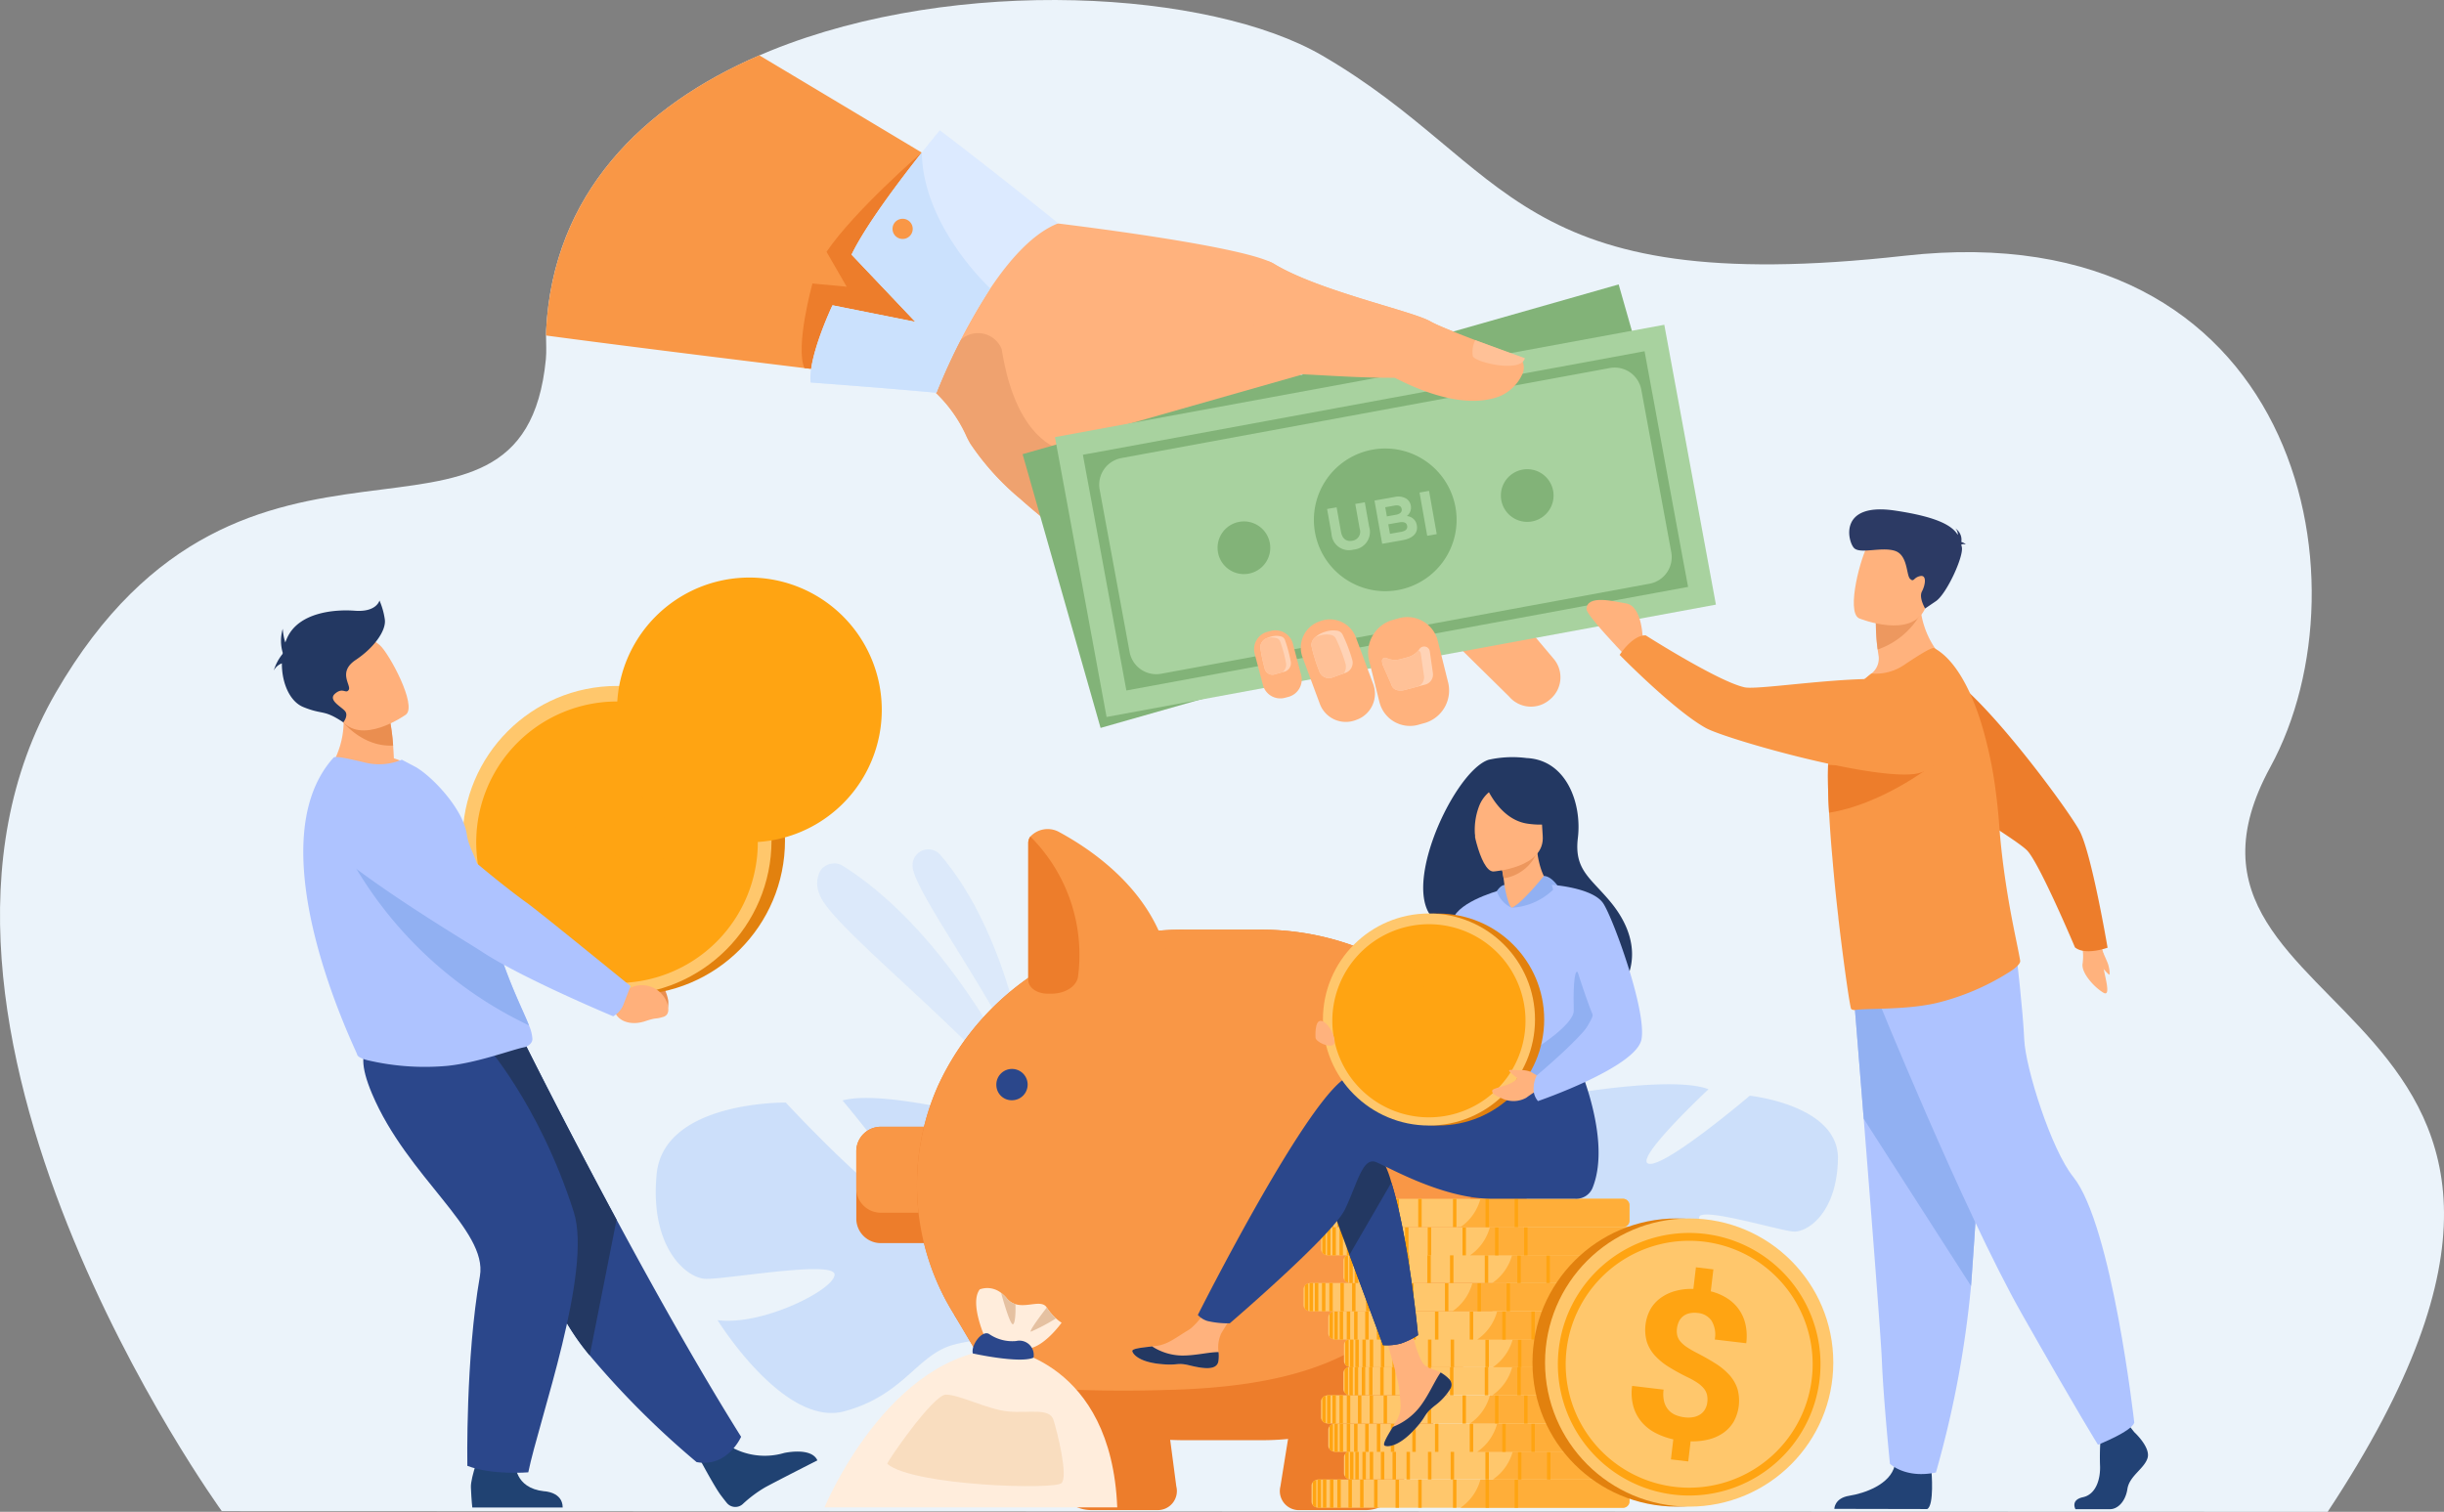 <svg id="圖層_1" data-name="圖層 1" xmlns="http://www.w3.org/2000/svg" viewBox="0 0 350.048 216.583"><rect x="0" y="0" width="350.048" height="216.583" fill="#808080" stroke="none"/><defs><style>.cls-1{fill:#ebf3fa;}.cls-2{fill:#ffb27d;}.cls-3{fill:#f99746;}.cls-4{fill:#efa26f;}.cls-5{fill:#ed7d2b;}.cls-6{fill:#dceaff;}.cls-7{fill:#cbe1fd;}.cls-8{fill:#82b378;}.cls-9{fill:#a8d29f;}.cls-10{fill:#ffd3b6;}.cls-11{fill:#ffc197;}.cls-12{fill:#ea8e50;}.cls-13{fill:#1e3d70;}.cls-14{fill:#204272;}.cls-15{fill:#e2810e;}.cls-16{fill:#ffc76c;}.cls-17{fill:#ffa412;}.cls-18{fill:#2b478b;}.cls-19{fill:#233862;}.cls-20{fill:#ffb07b;}.cls-21{fill:#aec3ff;}.cls-22{fill:#91b0f2;}.cls-23{fill:#224275;}.cls-24{fill:#ed985f;}.cls-25{fill:#2c3a64;}.cls-26,.cls-27{opacity:0.5;}.cls-27{fill:#afcdfb;isolation:isolate;}.cls-28{fill:#ffae39;}.cls-29{fill:#ffeddc;}.cls-30{fill:#e5c1a1;}.cls-31{fill:#f9ddbf;}.cls-32{fill:#ed975d;}</style></defs><path id="Path_1027" data-name="Path 1027" class="cls-1" d="M333.385,216.583l-301.616-.1s-50.971-70.246-23.787-117.239,66.889-13.822,70.2-47.772c.113-1.149.023-2.286.023-3.4,0-.264,0-.525.017-.786,1.017-19.5,13.74-32.1,30.529-39.349q.814-.352,1.638-.685c26.774-10.85,62.975-8.618,79,.711,27.267,15.873,27.1,34.978,83.4,28.676s67.045,46.4,52.388,73.245C304.384,147.98,382.852,141.723,333.385,216.583Z"/><g id="Group_490" data-name="Group 490"><path id="Path_1028" data-name="Path 1028" class="cls-2" d="M216.142,99.783l-7.33-7.216-7.193-7.081a1.3,1.3,0,0,1-.3-1.256c.37-1.32,2.608-2.631,3.915-3.732l.132-.112a4.105,4.105,0,0,1,5.769.49l8.794,10.424h0l2.608,3.092a4.1,4.1,0,0,1-.49,5.769l-.131.112A4.107,4.107,0,0,1,216.142,99.783Z"/><path id="Path_1029" data-name="Path 1029" class="cls-2" d="M218.276,53.347a3.35,3.35,0,0,1-2.988,2.621,31.139,31.139,0,0,1-15.569-1.848c-7.167.034-12.24-2.576-13.776-1.225-.056.049-.041.156.04.308,1.406,2.726,23.15,20.856,23.466,22.868.334,2.124-40.448,12.117-40.448,12.117s-6.026-3.756-12.773-8.686c-3.422-2.5-7.027-5.3-10.126-8.06a37.3,37.3,0,0,1-7.136-7.907l-.007-.016a9.604,9.604,0,0,1-.542-1.04c-.025-.053-.047-.1-.065-.146a19.94,19.94,0,0,0-5.065-6.74,45.545,45.545,0,0,0-12.659-7.712l29.946-15.98s27.5,3.231,31.9,5.9c6.411,3.893,19.836,6.747,22.419,8.256,1.918,1.118,12.022,4.746,12.759,5.07A2.542,2.542,0,0,1,218.276,53.347Z"/><path id="Path_1030" data-name="Path 1030" class="cls-3" d="M141.101,27.316s-.007.061-.024.176h0a74.867,74.867,0,0,1-2.132,9.951h0c-.052.177-.1.358-.158.537h0c-.025.08-.049.162-.073.242h0c-1.73,5.723-4.543,12.066-8.884,14.623h0q-.373.219-.761.4a8.031,8.031,0,0,1-1.888.614,7.727,7.727,0,0,1-1.5.144s-3.807-.457-9.5-1.151l-.953-.118c-10.3-1.257-26.04-3.2-37.017-4.671,0-.264,0-.525.017-.786,1.017-19.5,13.74-32.1,30.529-39.349,8.917,5.332,17.271,10.337,23.257,13.926h.005l.014.009,1.118.669.022.014Z"/><path id="Path_1031" data-name="Path 1031" class="cls-4" d="M143.438,49.94a.373.373,0,0,1,.035.078c2.814,17.792,13.145,14.857,13.145,14.857L156.23,79.5c-3.421-2.5-7.027-5.3-10.126-8.06a37.29,37.29,0,0,1-7.136-7.907l-.008-.016c-.243-.441-.427-.793-.542-1.04-.025-.054-.047-.1-.065-.146a19.944,19.944,0,0,0-5.065-6.74c1.1-1.879,2.385-4.014,3.654-6.1a3.661,3.661,0,0,1,6.496.449Z"/><path id="Path_1032" data-name="Path 1032" class="cls-5" d="M132.025,21.845s-9.662,8.357-13.642,14.229l2.884,5-4.905-.462s-2.5,9.067-1.142,12.128l13.377,1.259,15.42-24.674Z"/><path id="Path_1033" data-name="Path 1033" class="cls-6" d="M116.106,54.798c-.4-3.636,3.13-11.061,3.13-11.061l11.861,2.368-9.132-9.625c2.062-4.267,7.006-10.778,10.065-14.635,1.523-1.92,2.578-3.183,2.578-3.183,8.784,6.676,16.962,13.33,16.962,13.33-3.585,1.389-6.941,5.161-9.733,9.329a86.756,86.756,0,0,0-7.725,14.948C126.989,55.596,116.106,54.798,116.106,54.798Z"/><path id="Path_1034" data-name="Path 1034" class="cls-7" d="M116.106,54.798c-.4-3.636,3.13-11.061,3.13-11.061l11.861,2.368-9.132-9.625c2.062-4.267,7.006-10.778,10.065-14.635.156,10.637,9.807,19.476,9.807,19.476a86.756,86.756,0,0,0-7.725,14.948C126.989,55.596,116.106,54.798,116.106,54.798Z"/><path id="Path_1035" data-name="Path 1035" class="cls-3" d="M129.283,31.342a1.446,1.446,0,1,1-.003-0Z"/><rect id="Rectangle_127" data-name="Rectangle 127" class="cls-8" x="150.351" y="52.124" width="88.769" height="40.779" transform="translate(-12.415 56.117) rotate(-15.898)"/><g id="Group_484" data-name="Group 484"><rect id="Rectangle_128" data-name="Rectangle 128" class="cls-9" x="154.06" y="54.238" width="88.746" height="40.768" transform="translate(-10.243 37.225) rotate(-10.449)"/><g id="Group_482" data-name="Group 482"><path id="Path_1036" data-name="Path 1036" class="cls-8" d="M241.105,80.461l-3.724-20.192v-.007l-1.833-9.943-.952.176-16.344,3.015h0l-.186.035L205.824,55.801l-1.567.289h0l-13.126,2.422-34.508,6.363h-.007l-.022.005-.586.108h-.031l-.878.162,1.327,7.192,1.551,8.41,3.35,18.166,18.858-3.477.84-.155,3.127-.577.7-.129.918-.169.838-.155,1.6-.3,3.9-.72,1.107-.2,1.535-.283,1.341-.247,7.832-1.444h0l1.59-.294,1.254-.231,10.843-2,9.743-1.8,3.56-.657,10.87-2Zm-4.849,3.161-17.629,3.251h0l-2.105.388h0l-11.028,2.034-1.024.19-7.78,1.434-2.461.454-1.581.292-1.13.208-3.68.678-1.523.28-.925.172-.878.162-.7.129-3.115.576-.884.163-13.5,2.488a3.882,3.882,0,0,1-4.522-3.113l-0-.001-2.109-11.44-2.18-11.82a3.884,3.884,0,0,1,3.114-4.524l31.852-5.873,14.913-2.75,4.246-.784h0l5.341-.984.174-.033h0l13.418-2.474a3.882,3.882,0,0,1,4.522,3.113l0.0.001,4.289,23.26a3.88,3.88,0,0,1-3.107,4.523l-.007.001Z"/></g><path id="Path_1037" data-name="Path 1037" class="cls-8" d="M200.075,84.556a10.22,10.22,0,1,1,8.413-11.752l0.0 0A10.22,10.22,0,0,1,200.075,84.556Z"/><g id="Group_483" data-name="Group 483"><path id="Path_1038" data-name="Path 1038" class="cls-8" d="M178.78,82.195a3.773,3.773,0,1,1,3.106-4.339l0.0.001A3.773,3.773,0,0,1,178.78,82.195Z"/><path id="Path_1039" data-name="Path 1039" class="cls-8" d="M219.357,74.713a3.773,3.773,0,1,1,3.106-4.339l0.0.001A3.773,3.773,0,0,1,219.357,74.713Z"/></g></g><g id="Group_488" data-name="Group 488"><g id="Group_485" data-name="Group 485"><path id="Path_1040" data-name="Path 1040" class="cls-2" d="M189.04,100.845l-.322-.867-2.164-5.829a3.753,3.753,0,0,1-.127-.413,3.97,3.97,0,0,1,2.461-4.675l.224-.083a3.97,3.97,0,0,1,5.089,2.334l2.017,5.434.147.395.322.867a3.969,3.969,0,0,1-2.334,5.088l-.224.083A3.97,3.97,0,0,1,189.04,100.845Z"/><path id="Path_1041" data-name="Path 1041" class="cls-10" d="M188.943,96.124a23.18,23.18,0,0,1-1.126-3.674,1.548,1.548,0,0,1,.616-1.207,3.585,3.585,0,0,1,1.324-.721,4.18,4.18,0,0,1,.843-.192,3.555,3.555,0,0,1,1,.04,1,1,0,0,1,.709.56h0a22.919,22.919,0,0,1,1.355,3.536,1.531,1.531,0,0,1-.864,1.893l-.335.12-1.713.61A1.463,1.463,0,0,1,188.943,96.124Z"/><path id="Path_1042" data-name="Path 1042" class="cls-11" d="M188.943,96.124a23.192,23.192,0,0,1-1.126-3.674,1.548,1.548,0,0,1,.616-1.207c.114-.048.234-.092.363-.133a4.201,4.201,0,0,1,.843-.192,3.544,3.544,0,0,1,1,.04,1,1,0,0,1,.709.56h0a22.891,22.891,0,0,1,1.355,3.536,1.67,1.67,0,0,1-.237,1.425l-1.713.61A1.463,1.463,0,0,1,188.943,96.124Z"/></g><g id="Group_486" data-name="Group 486"><path id="Path_1043" data-name="Path 1043" class="cls-2" d="M180.889,98.144l-1.185-4.491a2.574,2.574,0,0,1,1.826-3.137l.509-.134a2.574,2.574,0,0,1,3.136,1.827l1.186,4.492a2.574,2.574,0,0,1-1.827,3.136l-.509.134A2.574,2.574,0,0,1,180.889,98.144Z"/><path id="Path_1044" data-name="Path 1044" class="cls-10" d="M181.127,95.722a20.265,20.265,0,0,1-.626-3.1,1.51,1.51,0,0,1,.979-1.215,3.401,3.401,0,0,1,1.293-.319,2.572,2.572,0,0,1,.766.106.794.794,0,0,1,.508.511h0a20.045,20.045,0,0,1,.812,3,1.269,1.269,0,0,1-.786,1.49l-.405.113-1.215.336a1.137,1.137,0,0,1-1.324-.912Z"/><path id="Path_1045" data-name="Path 1045" class="cls-11" d="M181.127,95.722a20.265,20.265,0,0,1-.626-3.1,1.51,1.51,0,0,1,.979-1.215,2.841,2.841,0,0,1,.619-.085,2.574,2.574,0,0,1,.766.106.8.8,0,0,1,.508.511h0a19.921,19.921,0,0,1,.811,3,1.352,1.352,0,0,1-.516,1.369l-1.215.336a1.137,1.137,0,0,1-1.324-.912Z"/></g><g id="Group_487" data-name="Group 487"><path id="Path_1046" data-name="Path 1046" class="cls-2" d="M197.628,100.771c-.011-.032-.022-.064-.032-.1l-1.463-5.888a4.858,4.858,0,0,1,3.153-5.913l1.218-.34a4.5,4.5,0,0,1,5.407,3.2l.483,1.944.98,3.944a4.858,4.858,0,0,1-3.153,5.913l-1.218.34A4.5,4.5,0,0,1,197.628,100.771Z"/><path id="Path_1047" data-name="Path 1047" class="cls-10" d="M199.293,98.095l-1.265-2.865v-.018a3.09,3.09,0,0,1-.069-.346c-.007-.048-.012-.1-.017-.145a.39.39,0,0,1,0-.061.454.454,0,0,1,.645-.389,2.84,2.84,0,0,0,1.935.177l.249-.066h.007l.812-.215a3.041,3.041,0,0,0,1.586-1.022c.048-.058.093-.118.136-.18a.82.82,0,0,1,1.458.252.025.025,0,0,0,.005.018l.449,3.137a1.491,1.491,0,0,1-1.174,1.723l-.925.245-1.973.52C200.372,99.057,199.497,98.867,199.293,98.095Z"/><path id="Path_1048" data-name="Path 1048" class="cls-11" d="M199.293,98.091l-1.264-2.865v-.018c-.012-.067-.046-.277-.086-.551a.454.454,0,0,1,.645-.389,2.839,2.839,0,0,0,1.934.177l.249-.066h.008l.812-.215a3.038,3.038,0,0,0,1.586-1.022.8.8,0,0,1,.317.452v.018l.449,3.137a1.425,1.425,0,0,1-.821,1.587l-1.973.52C200.372,99.056,199.497,98.867,199.293,98.091Z"/></g></g><g id="Group_489" data-name="Group 489"><path id="Path_1049" data-name="Path 1049" class="cls-2" d="M179.514,46.392s-1.443-11.264,2.956-8.592c6.411,3.893,19.835,6.746,22.419,8.253,1.917,1.118,12.021,4.747,12.758,5.073a2.255,2.255,0,0,1,.339,2.593,6.237,6.237,0,0,1-3.164,3.04c-6.279,2.442-14.831-2.643-15.1-2.641-7.167.034-14.131-.766-16.155-.477C182.859,53.742,179.514,46.392,179.514,46.392Z"/><path id="Path_1050" data-name="Path 1050" class="cls-11" d="M218.398,51.311l-7.093-2.579a3.657,3.657,0,0,0-.352,2.3C211.292,51.916,217.865,53.478,218.398,51.311Z"/></g></g><g id="Group_495" data-name="Group 495"><g id="Group_491" data-name="Group 491"><path id="Path_1051" data-name="Path 1051" class="cls-12" d="M89.562,138.973l1.412,1.146s3.862-1.385,4.734,3.2c0,0,.232,1.956-1.007,1.959a24.805,24.805,0,0,0-2.482-.162c-1.755.052-3.208-.873-3.466-2.3l-.839-1.206Z"/><path id="Path_1052" data-name="Path 1052" class="cls-13" d="M89.402,141.434a2.887,2.887,0,0,0,1.036-2.045s-13.043-10.678-14.365-11.548a160.967,160.967,0,0,1-15-14.3c-2.227-2.575-4.986-1.576-8.142-.67l-2.6.746c-3.138.9-3.955,5.29-1.38,7.423,7.253,6.007,19.318,12.764,21.575,14.184,5.6,3.525,16.574,7.714,16.574,7.714A6.947,6.947,0,0,0,89.402,141.434Z"/></g><path id="Path_1053" data-name="Path 1053" class="cls-14" d="M104.287,207.038a9.834,9.834,0,0,0,8.015,1.118s3.91-.891,4.768,1.059c0,0-6,3.047-7.515,3.88a18.157,18.157,0,0,0-3.181,2.385,1.573,1.573,0,0,1-2.222-.112q-.028-.032-.055-.064c-.264-.324-.566-.711-.9-1.159-.925-1.253-3.079-5.3-3.079-5.3Z"/><g id="Group_494" data-name="Group 494"><circle id="Ellipse_57" data-name="Ellipse 57" class="cls-15" cx="90.304" cy="120.4" r="22.13"/><circle id="Ellipse_58" data-name="Ellipse 58" class="cls-16" cx="88.373" cy="120.4" r="22.13"/><g id="Group_492" data-name="Group 492"><path id="Path_1054" data-name="Path 1054" class="cls-17" d="M88.374,140.824a20.164,20.164,0,1,1,14.258-5.906A20.164,20.164,0,0,1,88.374,140.824Zm0-39.124a18.96,18.96,0,1,1,0,.001Z"/></g><g id="Group_493" data-name="Group 493"><path id="Path_1055" data-name="Path 1055" class="cls-17" d="M91.149,126.514a3.328,3.328,0,0,0-.048-1.171,2.429,2.429,0,0,0-.495-.972,4.6,4.6,0,0,0-.99-.874,12.129,12.129,0,0,0-1.534-.859,31.772,31.772,0,0,1-2.833-1.557,10.035,10.035,0,0,1-2.118-1.724,5.899,5.899,0,0,1-1.251-2.1,6.663,6.663,0,0,1,.539-5.039,5.607,5.607,0,0,1,1.562-1.736,7.001,7.001,0,0,1,2.237-1.065,9.334,9.334,0,0,1,2.793-.322l.394-3.323,2.675.317-.4,3.37a8.366,8.366,0,0,1,2.518,1.07,6.323,6.323,0,0,1,2.818,4.043,8.419,8.419,0,0,1,.11,2.856l-4.832-.573a4.1,4.1,0,0,0-.5-2.886,2.848,2.848,0,0,0-2.106-1.187,3.621,3.621,0,0,0-1.32.056,2.452,2.452,0,0,0-.963.468,2.292,2.292,0,0,0-.62.8,3.365,3.365,0,0,0-.294,1.052,3.08,3.08,0,0,0,.044,1.06,2.282,2.282,0,0,0,.475.931,4.601,4.601,0,0,0,1,.874,15.565,15.565,0,0,0,1.595.922q1.549.8,2.8,1.592a10.16,10.16,0,0,1,2.108,1.738,5.7,5.7,0,0,1,1.467,4.781,6.101,6.101,0,0,1-.768,2.4,5.537,5.537,0,0,1-1.569,1.72,6.76,6.76,0,0,1-2.249,1.025,10.082,10.082,0,0,1-2.807.3l-.367,3.09-2.651-.318.365-3.075a11.283,11.283,0,0,1-2.612-.924,7.158,7.158,0,0,1-2.139-1.616,6.406,6.406,0,0,1-1.342-2.4,7.8,7.8,0,0,1-.222-3.27l4.832.573a4.805,4.805,0,0,0,.091,1.877,3.107,3.107,0,0,0,.687,1.279,3.017,3.017,0,0,0,1.1.761,5.169,5.169,0,0,0,1.325.338,4.315,4.315,0,0,0,1.4-.038,2.877,2.877,0,0,0,1.061-.441,2.29,2.29,0,0,0,.7-.775A2.793,2.793,0,0,0,91.149,126.514Z"/></g></g><path id="Path_1056" data-name="Path 1056" class="cls-18" d="M106.145,205.832s-1.927,4.444-6.376,3.627a124.142,124.142,0,0,1-15.306-15.286,34.593,34.593,0,0,1-4.756-7.432c-4.13-9.561-15.275-23.821-22.362-31.048l17.73-6.414s5.679,11.424,13.235,25.456C93.755,184.846,100.174,196.311,106.145,205.832Z"/><path id="Path_1057" data-name="Path 1057" class="cls-19" d="M88.31,174.736l-3.847,19.439a34.593,34.593,0,0,1-4.756-7.432c-4.13-9.561-15.275-23.821-22.362-31.048l17.73-6.414S80.754,160.704,88.31,174.736Z"/><path id="Path_1058" data-name="Path 1058" class="cls-14" d="M73.818,209.618s-.193,3.546,4.106,4.02c0,0,2.661.068,2.668,2.325H67.646s-.115-.922-.2-2.872c-.068-1.5,1.451-5.412,1.451-5.412Z"/><path id="Path_1059" data-name="Path 1059" class="cls-18" d="M69.259,149.281s7.9,8.679,12.912,24.315c2.728,8.507-5,29.9-6.506,37.328,0,0-5.184.44-8.729-.93,0,0-.269-15.349,1.8-27.18,1.16-6.621-10.4-14.16-15.451-26.124-3.436-8.139.744-8,5.881-8.2Z"/><path id="Path_1060" data-name="Path 1060" class="cls-20" d="M60.142,110.56c-4.394,2.481-13.391.193-13.391.193a12.532,12.532,0,0,0,1.993-10.9l3.45,1.752,3.706,1.882a30.689,30.689,0,0,1,.406,3.322c.042.549.08,1.163.107,1.834A11.522,11.522,0,0,1,60.142,110.56Z"/><path id="Path_1061" data-name="Path 1061" class="cls-21" d="M76.255,148.832c0,.772-.89,1.142-1.079,1.18-1.772.324-6.721,2.249-11.18,2.69a35.748,35.748,0,0,1-11.068-.749c-.507-.1-1.7-.423-1.782-.909-.106-.531-14.769-29.893-3.37-42.506.268-.3,2.518.237,4.576.725a8.447,8.447,0,0,0,5.2-.425l1.93,1.015c2.37,1.321,6.854,6.012,7.379,9.694.266,1.872,1.337,3.258,1.647,4.905q.173.914.352,1.784.35,1.706.722,3.249c.67,2.784,1.378,5.182,2.073,7.252.74,2.2,1.465,4.027,2.113,5.557.841,1.984,1.551,3.466,1.994,4.6A5.67,5.67,0,0,1,76.255,148.832Z"/><path id="Path_1062" data-name="Path 1062" class="cls-22" d="M75.762,146.898a57.613,57.613,0,0,1-27.868-28.479s16.817,6.2,20.966,7.819q.35,1.706.722,3.249c.67,2.784,1.378,5.181,2.073,7.252.739,2.2,1.465,4.027,2.113,5.557C74.608,144.28,75.319,145.762,75.762,146.898Z"/><path id="Path_1063" data-name="Path 1063" class="cls-20" d="M87.873,141.247l1.789.656a3.825,3.825,0,0,1,5.812,1.586s.807,1.8-.47,2.19-.812.022-2.607.62-3.563.167-4.241-1.115l-1.216-.892Z"/><path id="Path_1064" data-name="Path 1064" class="cls-21" d="M89.345,143.775c.661-1.725.963-2.507.963-2.507s-13.516-11.017-14.893-11.962c-.938-.644-10.281-7.628-14.836-13.07a9.533,9.533,0,0,0-9.267-3.211l-2.837.6a4.22,4.22,0,0,0-1.881,7.333c7.485,6.417,20.109,13.859,22.463,15.407,5.843,3.843,18.768,9.228,18.768,9.228A3.329,3.329,0,0,0,89.345,143.775Z"/><path id="Path_1065" data-name="Path 1065" class="cls-12" d="M56.307,106.806c-4.322.243-7.132-3.325-7.132-3.325a34.348,34.348,0,0,0,3.019-1.879l3.706,1.882A30.799,30.799,0,0,1,56.307,106.806Z"/><path id="Path_1066" data-name="Path 1066" class="cls-20" d="M58.148,102.369s-6.548,4.7-9.411.576-5.637-6.292-1.578-9.467,5.973-2.171,7.264-1.028S59.775,101.04,58.148,102.369Z"/><path id="Path_1067" data-name="Path 1067" class="cls-19" d="M55.115,88.727a10.544,10.544,0,0,0-.763-2.7s-.411,1.7-3.522,1.467-8.041.306-9.684,3.85c-.1.225-.2.458-.281.7a8.2,8.2,0,0,1-.369-1.964,6.051,6.051,0,0,0,0,3.435h0c-.009.056-.016.112-.024.167a6.927,6.927,0,0,0-1.263,2.385,2.161,2.161,0,0,1,1.163-1.034c-.014,2.758,1.1,5.455,3.068,6.257,2.871,1.174,2.848.278,5.735,2.194,0,0,.774-.961.246-1.607s-2.524-1.585-1.409-2.524,1.526.117,1.937-.528-1.643-2.524,1-4.284S55.349,90.312,55.115,88.727Z"/></g><g id="Group_497" data-name="Group 497"><path id="Path_1068" data-name="Path 1068" class="cls-2" d="M297.69,135.21a1.777,1.777,0,0,1,.624.992,7.615,7.615,0,0,1-.045,1.963c-.087,1.361,1.8,3.361,3.013,4.057s0-2.9,0-3.767a5.183,5.183,0,0,0-.637-3.477C299.661,133.008,297.69,135.21,297.69,135.21Z"/><path id="Path_1069" data-name="Path 1069" class="cls-5" d="M270.232,101.94a5.662,5.662,0,0,1,8.531-5.33q.121.073.239.149c5.873,3.779,17.149,19.15,18.82,22.21,1.74,3.187,4.041,16.8,4.041,16.8s-3.181,1.163-4.668-.044c0,0-4.975-11.8-6.8-13.826-1.927-2.133-19.749-11.985-19.919-16.165C270.425,104.625,270.332,103.296,270.232,101.94Z"/><g id="Group_496" data-name="Group 496"><path id="Path_1070" data-name="Path 1070" class="cls-23" d="M305.686,205.17s2.368,2.161,1.905,3.7-2.6,2.559-2.887,4.435-1.444,2.9-2.483,2.9h-4.956s-.765-1.32,1.082-1.719,2.545-2.6,2.43-4.65a36.108,36.108,0,0,1,.173-4.776l3.927-.91Z"/><path id="Path_1071" data-name="Path 1071" class="cls-23" d="M276.64,210.758s.425,4.917-.614,5.429l-13.3-.027s0-1.536,2.137-1.877,5.89-1.592,6.525-4.378S276.64,210.758,276.64,210.758Z"/><path id="Path_1072" data-name="Path 1072" class="cls-21" d="M265.409,141.299s.7,8.619,1.527,18.98c1.12,14.074,2.468,31.363,2.6,34.638.23,5.687,1.156,14.784,1.156,14.784s2.193,2.161,6.583,1.25a146.8,146.8,0,0,0,5.03-26.727c.017-.225.034-.452.052-.679,1.039-13.988,2.656-43.442,2.656-43.442Z"/><path id="Path_1073" data-name="Path 1073" class="cls-22" d="M265.409,141.299s.7,8.619,1.527,18.98l15.369,23.946c.017-.225.034-.452.052-.679,1.039-13.988,2.656-43.442,2.656-43.442Z"/><path id="Path_1074" data-name="Path 1074" class="cls-21" d="M268.612,142.322s12.647,31.216,20.962,45.886,10.914,18.764,10.914,18.764,4.764-1.876,5.2-3.156c0,0-3.18-28.321-8.749-35.224-3.147-3.9-6.843-15.608-7.016-19.7s-1.126-12.2-1.126-12.2Z"/></g><path id="Path_1075" data-name="Path 1075" class="cls-2" d="M279.517,95.493s-8.474,4.3-13.436,2.864a10.907,10.907,0,0,1,1.926-1.842,2.725,2.725,0,0,0,1.055-2.593c-.049-.309-.092-.6-.126-.872a18.416,18.416,0,0,1-.205-2.879l3.194-2.412,3.081-2.546A12.616,12.616,0,0,0,279.517,95.493Z"/><path id="Path_1076" data-name="Path 1076" class="cls-3" d="M287.934,139.163a34.919,34.919,0,0,1-10.451,4.5c-4.47,1.06-9.965.747-11.8,1.027a.764.764,0,0,1-.536-.136c-.144-.074-.955-5.527-1.768-12.41-.036-.277-.073-.557-.089-.837l-.012-.093c-.316-2.691-.593-5.517-.833-8.35-.2-2.2-.357-4.385-.469-6.433-.141-2.562-.2-4.916-.141-6.852.026-.885.078-1.681.157-2.371a16.781,16.781,0,0,1,3.972-9.046l2.086-1.675a7.268,7.268,0,0,0,4.831-1.339c1.83-1.2,3.8-2.5,4.177-2.284,2.8,1.534,5.087,5.51,6.718,10.761a59.938,59.938,0,0,1,2.112,10.084c.147,1.127.273,2.283.369,3.435.019.213.035.426.052.636.22,3.148.579,6.1.978,8.732.536,3.553,1.146,6.529,1.577,8.625.217,1.067.381,1.892.479,2.483C289.427,138.137,288.392,138.876,287.934,139.163Z"/><path id="Path_1077" data-name="Path 1077" class="cls-24" d="M275.115,87.885a11.34,11.34,0,0,1-6.179,5.167,33.702,33.702,0,0,1-.26-5.435l3.249.144Z"/><path id="Path_1078" data-name="Path 1078" class="cls-2" d="M266.276,88.584s7.656,3.131,9.527-1.587,4.121-7.492-.688-9.691-6.479-.772-7.493.65S264.333,87.648,266.276,88.584Z"/><path id="Path_1079" data-name="Path 1079" class="cls-25" d="M280.911,78.022c.091-.066.273-.095.648-.03a1.54,1.54,0,0,0-.647-.354,1.912,1.912,0,0,0-.859-1.935,1.141,1.141,0,0,1,.354.926c-.784-1.292-2.809-2.566-9.017-3.487-8.18-1.214-6.716,4.539-5.817,5.392s3.9-.227,5.807.373,1.627,3.485,2.2,4.02.466-.2,1.448-.4.728,1.3.25,2.2.454,2.445.454,2.445l1.541-1.046c1.542-1.046,4-6.412,3.717-7.743C280.962,78.261,280.94,78.142,280.911,78.022Z"/><path id="Path_1080" data-name="Path 1080" class="cls-5" d="M276.192,110.03s-6.9,5.252-14.222,6.4c-.141-2.562-.2-4.916-.141-6.852Z"/><path id="Path_1081" data-name="Path 1081" class="cls-2" d="M235.338,91.894c-.069-.144-.021-5.056-2.447-5.448-1.584-.256-5.686-1.351-5.647.852.015.866,5.15,6.211,5.15,6.211Z"/><path id="Path_1082" data-name="Path 1082" class="cls-3" d="M277.647,101.477a5.662,5.662,0,0,1-3.539,9.416c-.094.01-.187.019-.281.026-6.96.565-26.764-5.106-29.5-6.622-4.55-2.517-12.349-10.475-12.349-10.475s1.82-2.856,3.734-2.8c0,0,10.441,6.65,14.179,7.446,2.522.537,22.593-3.072,25.267.145C275.861,99.463,276.738,100.464,277.647,101.477Z"/><path id="Path_1083" data-name="Path 1083" class="cls-2" d="M301.224,136.462s.371.818.635,1.456.408,1.826.206,1.71a6.067,6.067,0,0,1-1.159-1.394C300.674,137.803,301.224,136.462,301.224,136.462Z"/></g><g id="Group_498" data-name="Group 498" class="cls-26"><path id="Path_1084" data-name="Path 1084" class="cls-27" d="M147.404,154.658s-2.407-20.165-12.74-32.2a2.255,2.255,0,0,0-3.957,1.526v.106C130.843,127.688,142.412,142.863,147.404,154.658Z"/><path id="Path_1085" data-name="Path 1085" class="cls-27" d="M148.659,160.431s-10.3-25.2-27.883-36.352a2.393,2.393,0,0,0-3.244.613,3.8,3.8,0,0,0-.153,3.409C118.78,132.535,138.395,147.458,148.659,160.431Z"/></g><path id="Path_1086" data-name="Path 1086" class="cls-27" d="M94.05,168.205c1.012-10.505,18.494-10.249,18.494-10.249s14.5,15.619,17.916,15.468-9.787-15.774-9.787-15.774c6.38-1.731,24.261,3.409,24.261,3.409s2.441,20.683,5.717,19.695-3.1-18.2-3.1-18.2c6.6.816,13.7,7.143,13.7,7.143,9.351,10.681-4.847,22.137-4.847,22.137a33.857,33.857,0,0,0,6.782,14.562h0a24.549,24.549,0,0,1,2.691,3.727l-1.711.291q-.327-.653-.69-1.25v-.007l-.01-.017c-.162-.244-.395-.592-.683-1.015h0c-.7-.934-1.179-1.63-1.495-2.138h0c-2.113-2.946-5.081-6.749-6.736-7.371a3.366,3.366,0,0,0,.233-.847l-.233.847c-1.862,6.775-16.33,10.312-24.775,10.026s-5.279-3.192-1.52-7.675,13.132-5.064,15.6-6.991-1.753-2.716-7.122-1.372-7.164,7.246-15.809,9.578-18.152-13.06-18.152-13.06c6.388.851,16.7-4.347,16.761-6.51s-16.013.786-18.63.585S93.038,178.711,94.05,168.205Z"/><path id="Path_1087" data-name="Path 1087" class="cls-27" d="M263.243,166.063c.168-7.764-12.628-9.088-12.628-9.088s-11.943,10.16-14.428,9.754,8.515-10.68,8.515-10.68c-4.512-1.816-18.022.394-18.022.394s-3.571,14.9-5.88,13.9,3.835-13.034,3.835-13.034c-4.891.026-10.629,4.035-10.629,4.035-7.756,7,1.629,16.6,1.629,16.6a24.916,24.916,0,0,1-6.214,10.055h0a18.084,18.084,0,0,0-2.289,2.491l1.226.361q.295-.449.612-.853v-.005l.009-.011c.14-.165.34-.4.587-.683h0c.59-.623,1-1.089,1.277-1.433h0c1.8-1.97,4.3-4.492,5.559-4.8a2.47,2.47,0,0,1-.1-.639c.031.2.063.416.1.639.775,5.112,11.042,8.947,17.237,9.467s4.134-1.876,1.775-5.477-9.158-4.835-10.8-6.457,1.516-1.833,5.323-.387,4.609,5.914,10.724,8.365,14.392-7.974,14.392-7.974c-4.741.07-11.826-4.62-11.685-6.205s11.633,1.958,13.563,2.037S263.075,173.827,263.243,166.063Z"/><g id="Group_500" data-name="Group 500"><g id="Group_499" data-name="Group 499"><path id="Path_1088" data-name="Path 1088" class="cls-5" d="M137.159,164.843v9.825a3.511,3.511,0,0,1-3.576,3.42h-7.361a3.511,3.511,0,0,1-3.576-3.42v-9.825a3.511,3.511,0,0,1,3.576-3.42h7.361A3.511,3.511,0,0,1,137.159,164.843Z"/><path id="Path_1089" data-name="Path 1089" class="cls-3" d="M137.159,164.843v5.473a3.512,3.512,0,0,1-3.576,3.42h-7.361a3.512,3.512,0,0,1-3.576-3.42v-5.473a3.511,3.511,0,0,1,3.576-3.42h7.361A3.511,3.511,0,0,1,137.159,164.843Z"/><path id="Path_1090" data-name="Path 1090" class="cls-5" d="M218.715,169.754a34.858,34.858,0,0,1-3.016,14.2,38.426,38.426,0,0,1-35.211,22.368h-10.928q-.983,0-1.954-.047a39.056,39.056,0,0,1-21.367-7.6,37.539,37.539,0,0,1-9.574-10.353,34.969,34.969,0,0,1-2.314-32.765,38.423,38.423,0,0,1,35.209-22.366h10.928a38.62,38.62,0,0,1,33.439,18.9A35.027,35.027,0,0,1,218.715,169.754Z"/><path id="Path_1091" data-name="Path 1091" class="cls-5" d="M186.957,190.796l-3.566,22.146a2.733,2.733,0,0,0,2.734,3.4h9.37a5.4,5.4,0,0,0,4.769-2.781l14.564-27.786Z"/><path id="Path_1092" data-name="Path 1092" class="cls-5" d="M165.746,216.338h-9.371a5.4,5.4,0,0,1-4.769-2.781l-9.007-15.211-5.935-10.023,28.957,2.855,1.046,7.961.937,7.135.876,6.669a2.734,2.734,0,0,1-2.734,3.395Z"/><path id="Path_1093" data-name="Path 1093" class="cls-3" d="M212.961,165.528c-7.716,21.224-15.018,32.572-44.592,33.559q-.861.028-1.7.05a196.79,196.79,0,0,1-20.43-.463c-1.33-.1-2.543-.217-3.639-.33l-5.936-10.023a34.969,34.969,0,0,1-2.314-32.765,38.423,38.423,0,0,1,35.209-22.366h10.928a38.62,38.62,0,0,1,33.439,18.9A28.68,28.68,0,0,1,212.961,165.528Z"/><path id="Path_1094" data-name="Path 1094" class="cls-3" d="M165.053,142.352h-15.035c-1.516,0-2.745-.88-2.745-1.967v-19.636a1.536,1.536,0,0,1,.3-.9,3.394,3.394,0,0,1,4.106-.662c5.708,3.095,15.061,9.822,16.113,21.069C167.899,141.388,166.642,142.352,165.053,142.352Z"/><path id="Path_1095" data-name="Path 1095" class="cls-5" d="M150.629,142.352h-.611c-1.516,0-2.745-.881-2.745-1.967v-19.635a1.537,1.537,0,0,1,.3-.9,1.929,1.929,0,0,1,.186.174,23.973,23.973,0,0,1,6.647,19.88C154.213,141.291,152.581,142.352,150.629,142.352Z"/><path id="Path_1096" data-name="Path 1096" class="cls-18" d="M142.705,155.479a2.242,2.242,0,1,1,2.34,2.14c-.033.001-.067.002-.1.002A2.193,2.193,0,0,1,142.705,155.479Z"/></g></g><path id="Path_1097" data-name="Path 1097" class="cls-16" d="M187.849,212.831v2.29a.78.78,0,0,0,.18.493,1.044,1.044,0,0,0,.493.33,1.177,1.177,0,0,0,.192.045,1.252,1.252,0,0,0,.185.014h43.436a.992.992,0,0,0,1.05-.837v-2.38a.992.992,0,0,0-1.05-.837h-43.436a1.22,1.22,0,0,0-.185.014,1.115,1.115,0,0,0-.192.046,1.043,1.043,0,0,0-.493.33A.779.779,0,0,0,187.849,212.831Z"/><path id="Path_1098" data-name="Path 1098" class="cls-28" d="M209.178,216.004h23.27a.919.919,0,0,0,.937-.837v-2.38a.919.919,0,0,0-.937-.837h-20.412A7.11,7.11,0,0,1,209.178,216.004Z"/><g id="Group_501" data-name="Group 501"><rect id="Rectangle_129" data-name="Rectangle 129" class="cls-17" x="193.134" y="211.949" width="0.494" height="4.055"/><rect id="Rectangle_130" data-name="Rectangle 130" class="cls-17" x="194.805" y="211.949" width="0.494" height="4.055"/><rect id="Rectangle_131" data-name="Rectangle 131" class="cls-17" x="196.809" y="211.949" width="0.494" height="4.055"/><rect id="Rectangle_132" data-name="Rectangle 132" class="cls-17" x="199.881" y="211.949" width="0.494" height="4.055"/><rect id="Rectangle_133" data-name="Rectangle 133" class="cls-17" x="203.129" y="211.949" width="0.494" height="4.055"/><rect id="Rectangle_134" data-name="Rectangle 134" class="cls-17" x="208.108" y="211.949" width="0.494" height="4.055"/><rect id="Rectangle_135" data-name="Rectangle 135" class="cls-17" x="212.771" y="211.949" width="0.494" height="4.055"/><rect id="Rectangle_136" data-name="Rectangle 136" class="cls-17" x="216.934" y="211.949" width="0.494" height="4.055"/><rect id="Rectangle_137" data-name="Rectangle 137" class="cls-17" x="191.543" y="211.949" width="0.494" height="4.055"/><rect id="Rectangle_138" data-name="Rectangle 138" class="cls-17" x="190.492" y="211.949" width="0.494" height="4.055"/><rect id="Rectangle_139" data-name="Rectangle 139" class="cls-17" x="189.478" y="211.949" width="0.494" height="4.055"/><path id="Path_1099" data-name="Path 1099" class="cls-17" d="M188.71,211.962v4.027a1.252,1.252,0,0,0,.185.014h.309v-4.055h-.309A1.219,1.219,0,0,0,188.71,211.962Z"/><path id="Path_1100" data-name="Path 1100" class="cls-17" d="M188.029,212.341v3.275a1.041,1.041,0,0,0,.493.33v-3.936A1.049,1.049,0,0,0,188.029,212.341Z"/></g><path id="Path_1101" data-name="Path 1101" class="cls-16" d="M192.493,208.777v2.29a.781.781,0,0,0,.18.493,1.045,1.045,0,0,0,.493.33,1.128,1.128,0,0,0,.192.045,1.185,1.185,0,0,0,.186.014h43.436a.992.992,0,0,0,1.05-.837v-2.38a.992.992,0,0,0-1.05-.837h-43.621a1.155,1.155,0,0,0-.192.046l-.027.009-.027.01-.053.021-.03.014-.027.013-.049.026c-.019.01-.037.022-.054.033s-.027.018-.041.028h0l-.027.02a.889.889,0,0,0-.076.066l-.021.021-.02.021c-.013.015-.027.03-.039.045A.781.781,0,0,0,192.493,208.777Z"/><path id="Path_1102" data-name="Path 1102" class="cls-28" d="M213.82,211.949h23.271a.918.918,0,0,0,.937-.837v-2.38a.918.918,0,0,0-.937-.837H216.679l-.028.1A7.094,7.094,0,0,1,213.82,211.949Z"/><g id="Group_502" data-name="Group 502"><rect id="Rectangle_140" data-name="Rectangle 140" class="cls-17" x="197.778" y="207.894" width="0.494" height="4.055"/><rect id="Rectangle_141" data-name="Rectangle 141" class="cls-17" x="199.449" y="207.894" width="0.494" height="4.055"/><rect id="Rectangle_142" data-name="Rectangle 142" class="cls-17" x="201.453" y="207.894" width="0.494" height="4.055"/><rect id="Rectangle_143" data-name="Rectangle 143" class="cls-17" x="204.525" y="207.894" width="0.494" height="4.055"/><rect id="Rectangle_144" data-name="Rectangle 144" class="cls-17" x="207.773" y="207.894" width="0.494" height="4.055"/><rect id="Rectangle_145" data-name="Rectangle 145" class="cls-17" x="212.752" y="207.894" width="0.494" height="4.055"/><rect id="Rectangle_146" data-name="Rectangle 146" class="cls-17" x="217.415" y="207.894" width="0.494" height="4.055"/><rect id="Rectangle_147" data-name="Rectangle 147" class="cls-17" x="221.578" y="207.894" width="0.494" height="4.055"/><rect id="Rectangle_148" data-name="Rectangle 148" class="cls-17" x="196.187" y="207.894" width="0.494" height="4.055"/><rect id="Rectangle_149" data-name="Rectangle 149" class="cls-17" x="195.136" y="207.894" width="0.494" height="4.055"/><rect id="Rectangle_150" data-name="Rectangle 150" class="cls-17" x="194.122" y="207.894" width="0.494" height="4.055"/><path id="Path_1103" data-name="Path 1103" class="cls-17" d="M193.358,207.907v4.027a1.22,1.22,0,0,0,.185.014h.308v-4.055h-.308A1.252,1.252,0,0,0,193.358,207.907Z"/><path id="Path_1104" data-name="Path 1104" class="cls-17" d="M192.673,208.283v3.276a1.046,1.046,0,0,0,.493.33v-3.931A1.043,1.043,0,0,0,192.673,208.283Z"/></g><path id="Path_1105" data-name="Path 1105" class="cls-16" d="M190.249,204.822v2.29a.779.779,0,0,0,.18.493,1.044,1.044,0,0,0,.493.33,1.126,1.126,0,0,0,.193.046,1.286,1.286,0,0,0,.185.014h43.436a1.201,1.201,0,0,0,.484-.1.9.9,0,0,0,.562-.7.346.346,0,0,0,0-.039v-2.38a.992.992,0,0,0-1.05-.837H191.296a1.204,1.204,0,0,0-.185.014,1.103,1.103,0,0,0-.193.045,1.045,1.045,0,0,0-.493.331A.779.779,0,0,0,190.249,204.822Z"/><path id="Path_1106" data-name="Path 1106" class="cls-28" d="M211.58,207.994h23.271a.976.976,0,0,0,.432-.1.888.888,0,0,0,.5-.7v-2.419a.919.919,0,0,0-.937-.837h-20.413a7.117,7.117,0,0,1-2.715,3.955Z"/><g id="Group_503" data-name="Group 503"><rect id="Rectangle_151" data-name="Rectangle 151" class="cls-17" x="195.534" y="203.939" width="0.494" height="4.055"/><rect id="Rectangle_152" data-name="Rectangle 152" class="cls-17" x="197.205" y="203.939" width="0.494" height="4.055"/><rect id="Rectangle_153" data-name="Rectangle 153" class="cls-17" x="199.209" y="203.939" width="0.494" height="4.055"/><rect id="Rectangle_154" data-name="Rectangle 154" class="cls-17" x="202.281" y="203.939" width="0.494" height="4.055"/><rect id="Rectangle_155" data-name="Rectangle 155" class="cls-17" x="205.529" y="203.939" width="0.494" height="4.055"/><rect id="Rectangle_156" data-name="Rectangle 156" class="cls-17" x="210.508" y="203.939" width="0.494" height="4.055"/><rect id="Rectangle_157" data-name="Rectangle 157" class="cls-17" x="215.17" y="203.939" width="0.494" height="4.055"/><rect id="Rectangle_158" data-name="Rectangle 158" class="cls-17" x="219.334" y="203.939" width="0.494" height="4.055"/><rect id="Rectangle_159" data-name="Rectangle 159" class="cls-17" x="193.943" y="203.939" width="0.494" height="4.055"/><rect id="Rectangle_160" data-name="Rectangle 160" class="cls-17" x="192.892" y="203.939" width="0.494" height="4.055"/><rect id="Rectangle_161" data-name="Rectangle 161" class="cls-17" x="191.878" y="203.939" width="0.494" height="4.055"/><path id="Path_1107" data-name="Path 1107" class="cls-17" d="M191.114,203.953v4.027a1.254,1.254,0,0,0,.185.014h.308v-4.055h-.308A1.219,1.219,0,0,0,191.114,203.953Z"/><path id="Path_1108" data-name="Path 1108" class="cls-17" d="M190.424,204.328v3.276a1.05,1.05,0,0,0,.493.33v-3.936A1.045,1.045,0,0,0,190.424,204.328Z"/></g><path id="Path_1109" data-name="Path 1109" class="cls-16" d="M189.209,200.767v2.29a.781.781,0,0,0,.18.493,1.047,1.047,0,0,0,.493.33,1.103,1.103,0,0,0,.192.045,1.219,1.219,0,0,0,.185.014h43.436a.992.992,0,0,0,1.05-.837v-2.381a.969.969,0,0,0-.926-.831,1.204,1.204,0,0,0-.124-.006h-43.436a1.252,1.252,0,0,0-.185.014,1.127,1.127,0,0,0-.192.046,1.049,1.049,0,0,0-.493.33A.78.78,0,0,0,189.209,200.767Z"/><path id="Path_1110" data-name="Path 1110" class="cls-28" d="M210.538,203.939h23.27a.919.919,0,0,0,.937-.837V200.72a.912.912,0,0,0-.826-.831.961.961,0,0,0-.111-.006H213.395v.006A7.111,7.111,0,0,1,210.538,203.939Z"/><g id="Group_504" data-name="Group 504"><rect id="Rectangle_162" data-name="Rectangle 162" class="cls-17" x="194.494" y="199.884" width="0.494" height="4.055"/><rect id="Rectangle_163" data-name="Rectangle 163" class="cls-17" x="196.165" y="199.884" width="0.494" height="4.055"/><rect id="Rectangle_164" data-name="Rectangle 164" class="cls-17" x="198.169" y="199.884" width="0.494" height="4.055"/><rect id="Rectangle_165" data-name="Rectangle 165" class="cls-17" x="201.241" y="199.884" width="0.494" height="4.055"/><rect id="Rectangle_166" data-name="Rectangle 166" class="cls-17" x="204.489" y="199.884" width="0.494" height="4.055"/><rect id="Rectangle_167" data-name="Rectangle 167" class="cls-17" x="209.468" y="199.884" width="0.494" height="4.055"/><rect id="Rectangle_168" data-name="Rectangle 168" class="cls-17" x="214.131" y="199.884" width="0.494" height="4.055"/><rect id="Rectangle_169" data-name="Rectangle 169" class="cls-17" x="218.294" y="199.884" width="0.494" height="4.055"/><rect id="Rectangle_170" data-name="Rectangle 170" class="cls-17" x="192.903" y="199.884" width="0.494" height="4.055"/><rect id="Rectangle_171" data-name="Rectangle 171" class="cls-17" x="191.853" y="199.884" width="0.494" height="4.055"/><rect id="Rectangle_172" data-name="Rectangle 172" class="cls-17" x="190.838" y="199.884" width="0.494" height="4.055"/><path id="Path_1111" data-name="Path 1111" class="cls-17" d="M190.074,199.899v4.026a1.22,1.22,0,0,0,.185.014h.308v-4.055h-.308A1.175,1.175,0,0,0,190.074,199.899Z"/><path id="Path_1112" data-name="Path 1112" class="cls-17" d="M189.389,200.274v3.275a1.048,1.048,0,0,0,.493.33v-3.936A1.044,1.044,0,0,0,189.389,200.274Z"/></g><path id="Path_1113" data-name="Path 1113" class="cls-16" d="M192.402,196.718v2.29a.779.779,0,0,0,.18.493,1.047,1.047,0,0,0,.493.33,1.114,1.114,0,0,0,.192.045l.061.008H236.888a.992.992,0,0,0,1.05-.837v-2.417a.951.951,0,0,0-.788-.773l-.032-.006a1.243,1.243,0,0,0-.227-.021h-43.572l-.049.007a1.139,1.139,0,0,0-.192.045,1.047,1.047,0,0,0-.493.33A.779.779,0,0,0,192.402,196.718Z"/><path id="Path_1114" data-name="Path 1114" class="cls-28" d="M213.731,199.89h23.27a.919.919,0,0,0,.937-.837v-2.417a.906.906,0,0,0-.728-.778l-.04-.008a.958.958,0,0,0-.167-.014h-20.412a.103.103,0,0,1-.008.029,7.106,7.106,0,0,1-2.84,4.02Z"/><g id="Group_505" data-name="Group 505"><rect id="Rectangle_173" data-name="Rectangle 173" class="cls-17" x="197.687" y="195.835" width="0.494" height="4.055"/><rect id="Rectangle_174" data-name="Rectangle 174" class="cls-17" x="199.358" y="195.835" width="0.494" height="4.055"/><rect id="Rectangle_175" data-name="Rectangle 175" class="cls-17" x="201.362" y="195.835" width="0.494" height="4.055"/><rect id="Rectangle_176" data-name="Rectangle 176" class="cls-17" x="204.434" y="195.835" width="0.494" height="4.055"/><rect id="Rectangle_177" data-name="Rectangle 177" class="cls-17" x="207.682" y="195.835" width="0.494" height="4.055"/><rect id="Rectangle_178" data-name="Rectangle 178" class="cls-17" x="212.661" y="195.835" width="0.494" height="4.055"/><rect id="Rectangle_179" data-name="Rectangle 179" class="cls-17" x="217.324" y="195.835" width="0.494" height="4.055"/><rect id="Rectangle_180" data-name="Rectangle 180" class="cls-17" x="221.487" y="195.835" width="0.494" height="4.055"/><rect id="Rectangle_181" data-name="Rectangle 181" class="cls-17" x="196.096" y="195.835" width="0.494" height="4.055"/><rect id="Rectangle_182" data-name="Rectangle 182" class="cls-17" x="195.045" y="195.835" width="0.494" height="4.055"/><rect id="Rectangle_183" data-name="Rectangle 183" class="cls-17" x="194.031" y="195.835" width="0.494" height="4.055"/><path id="Path_1115" data-name="Path 1115" class="cls-17" d="M193.267,195.848v4.027a1.217,1.217,0,0,0,.186.014h.308v-4.055h-.308A1.186,1.186,0,0,0,193.267,195.848Z"/><path id="Path_1116" data-name="Path 1116" class="cls-17" d="M192.582,196.225v3.275a1.046,1.046,0,0,0,.493.33v-3.936A1.046,1.046,0,0,0,192.582,196.225Z"/></g><path id="Path_1117" data-name="Path 1117" class="cls-16" d="M192.493,192.692v2.29a.78.78,0,0,0,.18.493,1.048,1.048,0,0,0,.493.33,1.076,1.076,0,0,0,.15.038h0l.041.008a1.217,1.217,0,0,0,.186.014h43.436a1.103,1.103,0,0,0,.136-.008.465.465,0,0,0,.052-.007.955.955,0,0,0,.862-.822V192.648a.992.992,0,0,0-1.05-.837h-43.621a1.103,1.103,0,0,0-.192.045l-.027.01-.027.01-.053.021-.057.027-.049.026q-.029.016-.054.033c-.017.011-.027.019-.041.028h0l-.027.02a.799.799,0,0,0-.076.066l-.021.021-.02.021c-.013.015-.027.03-.039.045A.78.78,0,0,0,192.493,192.692Z"/><path id="Path_1118" data-name="Path 1118" class="cls-28" d="M213.82,195.864h23.325l.06-.006a.909.909,0,0,0,.822-.83V192.648a.918.918,0,0,0-.937-.837H216.678l-.028.1a7.1,7.1,0,0,1-2.788,3.926Z"/><g id="Group_506" data-name="Group 506"><rect id="Rectangle_184" data-name="Rectangle 184" class="cls-17" x="197.778" y="191.809" width="0.494" height="4.055"/><rect id="Rectangle_185" data-name="Rectangle 185" class="cls-17" x="199.449" y="191.809" width="0.494" height="4.055"/><rect id="Rectangle_186" data-name="Rectangle 186" class="cls-17" x="201.453" y="191.809" width="0.494" height="4.055"/><rect id="Rectangle_187" data-name="Rectangle 187" class="cls-17" x="204.525" y="191.809" width="0.494" height="4.055"/><rect id="Rectangle_188" data-name="Rectangle 188" class="cls-17" x="207.773" y="191.809" width="0.494" height="4.055"/><rect id="Rectangle_189" data-name="Rectangle 189" class="cls-17" x="212.752" y="191.809" width="0.494" height="4.055"/><rect id="Rectangle_190" data-name="Rectangle 190" class="cls-17" x="217.415" y="191.809" width="0.494" height="4.055"/><rect id="Rectangle_191" data-name="Rectangle 191" class="cls-17" x="221.578" y="191.809" width="0.494" height="4.055"/><rect id="Rectangle_192" data-name="Rectangle 192" class="cls-17" x="196.187" y="191.809" width="0.494" height="4.055"/><rect id="Rectangle_193" data-name="Rectangle 193" class="cls-17" x="195.136" y="191.809" width="0.494" height="4.055"/><rect id="Rectangle_194" data-name="Rectangle 194" class="cls-17" x="194.122" y="191.809" width="0.494" height="4.055"/><path id="Path_1119" data-name="Path 1119" class="cls-17" d="M193.358,191.823v4.027a1.22,1.22,0,0,0,.185.014h.308v-4.055h-.308A1.221,1.221,0,0,0,193.358,191.823Z"/><path id="Path_1120" data-name="Path 1120" class="cls-17" d="M192.673,192.198v3.275a1.041,1.041,0,0,0,.493.33v-3.936A1.045,1.045,0,0,0,192.673,192.198Z"/></g><path id="Path_1121" data-name="Path 1121" class="cls-16" d="M190.249,188.737v2.29a.778.778,0,0,0,.18.492,1.046,1.046,0,0,0,.493.331,1.177,1.177,0,0,0,.193.045,1.204,1.204,0,0,0,.185.014h43.436a1.205,1.205,0,0,0,.484-.1.9.9,0,0,0,.562-.7.346.346,0,0,0,0-.039v-2.38a.993.993,0,0,0-1.05-.837H191.296a1.204,1.204,0,0,0-.185.014,1.102,1.102,0,0,0-.193.045,1.043,1.043,0,0,0-.493.331A.778.778,0,0,0,190.249,188.737Z"/><path id="Path_1122" data-name="Path 1122" class="cls-28" d="M211.58,191.909h23.271a.978.978,0,0,0,.432-.1.886.886,0,0,0,.5-.7v-2.419a.92.92,0,0,0-.937-.837h-20.413a7.117,7.117,0,0,1-2.715,3.955Z"/><g id="Group_507" data-name="Group 507"><rect id="Rectangle_195" data-name="Rectangle 195" class="cls-17" x="195.534" y="187.854" width="0.494" height="4.055"/><rect id="Rectangle_196" data-name="Rectangle 196" class="cls-17" x="197.205" y="187.854" width="0.494" height="4.055"/><rect id="Rectangle_197" data-name="Rectangle 197" class="cls-17" x="199.209" y="187.854" width="0.494" height="4.055"/><rect id="Rectangle_198" data-name="Rectangle 198" class="cls-17" x="202.281" y="187.854" width="0.494" height="4.055"/><rect id="Rectangle_199" data-name="Rectangle 199" class="cls-17" x="205.529" y="187.854" width="0.494" height="4.055"/><rect id="Rectangle_200" data-name="Rectangle 200" class="cls-17" x="210.508" y="187.854" width="0.494" height="4.055"/><rect id="Rectangle_201" data-name="Rectangle 201" class="cls-17" x="215.17" y="187.854" width="0.494" height="4.055"/><rect id="Rectangle_202" data-name="Rectangle 202" class="cls-17" x="219.334" y="187.854" width="0.494" height="4.055"/><rect id="Rectangle_203" data-name="Rectangle 203" class="cls-17" x="193.943" y="187.854" width="0.494" height="4.055"/><rect id="Rectangle_204" data-name="Rectangle 204" class="cls-17" x="192.892" y="187.854" width="0.494" height="4.055"/><rect id="Rectangle_205" data-name="Rectangle 205" class="cls-17" x="191.878" y="187.854" width="0.494" height="4.055"/><path id="Path_1123" data-name="Path 1123" class="cls-17" d="M191.114,187.867v4.027a1.219,1.219,0,0,0,.185.014h.308v-4.055h-.308A1.219,1.219,0,0,0,191.114,187.867Z"/><path id="Path_1124" data-name="Path 1124" class="cls-17" d="M190.424,188.242v3.275a1.047,1.047,0,0,0,.493.33v-3.939A1.05,1.05,0,0,0,190.424,188.242Z"/></g><path id="Path_1125" data-name="Path 1125" class="cls-16" d="M186.699,184.682v2.29a.78.78,0,0,0,.18.493,1.048,1.048,0,0,0,.493.331,1.164,1.164,0,0,0,.192.045,1.252,1.252,0,0,0,.185.014h43.435a.992.992,0,0,0,1.05-.837v-2.38a.969.969,0,0,0-.926-.831,1.108,1.108,0,0,0-.124-.007h-43.436a1.254,1.254,0,0,0-.185.014,1.192,1.192,0,0,0-.192.046,1.045,1.045,0,0,0-.493.33A.781.781,0,0,0,186.699,184.682Z"/><path id="Path_1126" data-name="Path 1126" class="cls-28" d="M208.029,187.854H231.3a.918.918,0,0,0,.937-.837V184.636a.91.91,0,0,0-.826-.831.886.886,0,0,0-.111-.007H210.887v.007A7.11,7.11,0,0,1,208.029,187.854Z"/><g id="Group_508" data-name="Group 508"><rect id="Rectangle_206" data-name="Rectangle 206" class="cls-17" x="191.984" y="183.799" width="0.494" height="4.055"/><rect id="Rectangle_207" data-name="Rectangle 207" class="cls-17" x="193.655" y="183.799" width="0.494" height="4.055"/><rect id="Rectangle_208" data-name="Rectangle 208" class="cls-17" x="195.659" y="183.799" width="0.494" height="4.055"/><rect id="Rectangle_209" data-name="Rectangle 209" class="cls-17" x="198.731" y="183.799" width="0.494" height="4.055"/><rect id="Rectangle_210" data-name="Rectangle 210" class="cls-17" x="201.979" y="183.799" width="0.494" height="4.055"/><rect id="Rectangle_211" data-name="Rectangle 211" class="cls-17" x="206.958" y="183.799" width="0.494" height="4.055"/><rect id="Rectangle_212" data-name="Rectangle 212" class="cls-17" x="211.621" y="183.799" width="0.494" height="4.055"/><rect id="Rectangle_213" data-name="Rectangle 213" class="cls-17" x="215.784" y="183.799" width="0.494" height="4.055"/><rect id="Rectangle_214" data-name="Rectangle 214" class="cls-17" x="190.393" y="183.799" width="0.494" height="4.055"/><rect id="Rectangle_215" data-name="Rectangle 215" class="cls-17" x="189.342" y="183.799" width="0.494" height="4.055"/><rect id="Rectangle_216" data-name="Rectangle 216" class="cls-17" x="188.328" y="183.799" width="0.494" height="4.055"/><path id="Path_1127" data-name="Path 1127" class="cls-17" d="M187.564,183.813v4.026a1.22,1.22,0,0,0,.185.014h.308v-4.055h-.308A1.236,1.236,0,0,0,187.564,183.813Z"/><path id="Path_1128" data-name="Path 1128" class="cls-17" d="M186.879,184.188v3.275a1.041,1.041,0,0,0,.493.33v-3.936A1.045,1.045,0,0,0,186.879,184.188Z"/></g><path id="Path_1129" data-name="Path 1129" class="cls-16" d="M192.402,180.633v2.29a.779.779,0,0,0,.18.493,1.048,1.048,0,0,0,.493.33,1.139,1.139,0,0,0,.192.045l.061.008h43.56a.992.992,0,0,0,1.05-.837v-2.38a.992.992,0,0,0-1.05-.837H193.396a1.257,1.257,0,0,0-.13.012,1.163,1.163,0,0,0-.192.045c-.031.01-.062.022-.091.034a.51.51,0,0,0-.054.025h-.006l-.052.028h-.009c-.016.009-.031.019-.047.029a.91.91,0,0,0-.1.077l-.03.026h-.005l-.018.017h0c-.01.01-.021.021-.031.032s-.028.031-.042.048A.778.778,0,0,0,192.402,180.633Z"/><path id="Path_1130" data-name="Path 1130" class="cls-28" d="M213.731,183.806h23.27a.919.919,0,0,0,.937-.837v-2.38a.919.919,0,0,0-.937-.837h-20.412c-.008.031-.017.062-.027.094a7.1,7.1,0,0,1-2.822,3.955Z"/><g id="Group_509" data-name="Group 509"><rect id="Rectangle_217" data-name="Rectangle 217" class="cls-17" x="197.687" y="179.751" width="0.494" height="4.055"/><rect id="Rectangle_218" data-name="Rectangle 218" class="cls-17" x="199.358" y="179.751" width="0.494" height="4.055"/><rect id="Rectangle_219" data-name="Rectangle 219" class="cls-17" x="201.362" y="179.751" width="0.494" height="4.055"/><rect id="Rectangle_220" data-name="Rectangle 220" class="cls-17" x="204.434" y="179.751" width="0.494" height="4.055"/><rect id="Rectangle_221" data-name="Rectangle 221" class="cls-17" x="207.682" y="179.751" width="0.494" height="4.055"/><rect id="Rectangle_222" data-name="Rectangle 222" class="cls-17" x="212.661" y="179.751" width="0.494" height="4.055"/><rect id="Rectangle_223" data-name="Rectangle 223" class="cls-17" x="217.324" y="179.751" width="0.494" height="4.055"/><rect id="Rectangle_224" data-name="Rectangle 224" class="cls-17" x="221.487" y="179.751" width="0.494" height="4.055"/><rect id="Rectangle_225" data-name="Rectangle 225" class="cls-17" x="196.096" y="179.751" width="0.494" height="4.055"/><rect id="Rectangle_226" data-name="Rectangle 226" class="cls-17" x="195.045" y="179.751" width="0.494" height="4.055"/><rect id="Rectangle_227" data-name="Rectangle 227" class="cls-17" x="194.031" y="179.751" width="0.494" height="4.055"/><path id="Path_1131" data-name="Path 1131" class="cls-17" d="M193.267,179.765v4.027a1.217,1.217,0,0,0,.186.014h.308v-4.055h-.308A1.248,1.248,0,0,0,193.267,179.765Z"/><path id="Path_1132" data-name="Path 1132" class="cls-17" d="M192.582,180.14v3.276a1.046,1.046,0,0,0,.493.331v-3.936A1.048,1.048,0,0,0,192.582,180.14Z"/></g><path id="Path_1133" data-name="Path 1133" class="cls-16" d="M189.209,176.672v2.29a.782.782,0,0,0,.18.493,1.045,1.045,0,0,0,.493.33,1.155,1.155,0,0,0,.192.046,1.219,1.219,0,0,0,.185.014h43.436a1.199,1.199,0,0,0,.469-.094.9.9,0,0,0,.577-.707v-2.417a.969.969,0,0,0-.926-.831,1.14,1.14,0,0,0-.124-.006H190.255a1.252,1.252,0,0,0-.185.014,1.155,1.155,0,0,0-.192.046,1.049,1.049,0,0,0-.493.33A.782.782,0,0,0,189.209,176.672Z"/><path id="Path_1134" data-name="Path 1134" class="cls-28" d="M210.538,179.844h23.27a.97.97,0,0,0,.419-.094.886.886,0,0,0,.515-.707v-2.417a.939.939,0,0,0-.937-.837h-20.41v.006a7.109,7.109,0,0,1-2.722,3.955C210.628,179.778,210.583,179.813,210.538,179.844Z"/><g id="Group_510" data-name="Group 510"><rect id="Rectangle_228" data-name="Rectangle 228" class="cls-17" x="194.494" y="175.789" width="0.494" height="4.055"/><rect id="Rectangle_229" data-name="Rectangle 229" class="cls-17" x="196.165" y="175.789" width="0.494" height="4.055"/><rect id="Rectangle_230" data-name="Rectangle 230" class="cls-17" x="198.169" y="175.789" width="0.494" height="4.055"/><rect id="Rectangle_231" data-name="Rectangle 231" class="cls-17" x="201.241" y="175.789" width="0.494" height="4.055"/><rect id="Rectangle_232" data-name="Rectangle 232" class="cls-17" x="204.489" y="175.789" width="0.494" height="4.055"/><rect id="Rectangle_233" data-name="Rectangle 233" class="cls-17" x="209.468" y="175.789" width="0.494" height="4.055"/><rect id="Rectangle_234" data-name="Rectangle 234" class="cls-17" x="214.131" y="175.789" width="0.494" height="4.055"/><rect id="Rectangle_235" data-name="Rectangle 235" class="cls-17" x="218.294" y="175.789" width="0.494" height="4.055"/><rect id="Rectangle_236" data-name="Rectangle 236" class="cls-17" x="192.903" y="175.789" width="0.494" height="4.055"/><rect id="Rectangle_237" data-name="Rectangle 237" class="cls-17" x="191.853" y="175.789" width="0.494" height="4.055"/><rect id="Rectangle_238" data-name="Rectangle 238" class="cls-17" x="190.838" y="175.789" width="0.494" height="4.055"/><path id="Path_1135" data-name="Path 1135" class="cls-17" d="M190.074,175.802v4.027a1.254,1.254,0,0,0,.185.014h.308v-4.055h-.308A1.22,1.22,0,0,0,190.074,175.802Z"/><path id="Path_1136" data-name="Path 1136" class="cls-17" d="M189.389,176.179v3.276a1.045,1.045,0,0,0,.493.33v-3.936A1.045,1.045,0,0,0,189.389,176.179Z"/></g><path id="Path_1137" data-name="Path 1137" class="cls-16" d="M187.849,172.623v2.29a.779.779,0,0,0,.18.493,1.045,1.045,0,0,0,.493.33,1.113,1.113,0,0,0,.192.045l.061.008H232.335a.992.992,0,0,0,1.05-.837v-2.38a.992.992,0,0,0-1.05-.837h-43.436a1.22,1.22,0,0,0-.185.014,1.114,1.114,0,0,0-.192.045,1.046,1.046,0,0,0-.493.33A.779.779,0,0,0,187.849,172.623Z"/><path id="Path_1138" data-name="Path 1138" class="cls-28" d="M209.178,175.795h23.27a.919.919,0,0,0,.937-.837v-2.38a.919.919,0,0,0-.937-.837h-20.412a7.107,7.107,0,0,1-2.848,4.049Z"/><g id="Group_511" data-name="Group 511"><rect id="Rectangle_239" data-name="Rectangle 239" class="cls-17" x="193.134" y="171.74" width="0.494" height="4.055"/><rect id="Rectangle_240" data-name="Rectangle 240" class="cls-17" x="194.805" y="171.74" width="0.494" height="4.055"/><rect id="Rectangle_241" data-name="Rectangle 241" class="cls-17" x="196.809" y="171.74" width="0.494" height="4.055"/><rect id="Rectangle_242" data-name="Rectangle 242" class="cls-17" x="199.881" y="171.74" width="0.494" height="4.055"/><rect id="Rectangle_243" data-name="Rectangle 243" class="cls-17" x="203.129" y="171.74" width="0.494" height="4.055"/><rect id="Rectangle_244" data-name="Rectangle 244" class="cls-17" x="208.108" y="171.74" width="0.494" height="4.055"/><rect id="Rectangle_245" data-name="Rectangle 245" class="cls-17" x="212.771" y="171.74" width="0.494" height="4.055"/><rect id="Rectangle_246" data-name="Rectangle 246" class="cls-17" x="216.934" y="171.74" width="0.494" height="4.055"/><rect id="Rectangle_247" data-name="Rectangle 247" class="cls-17" x="191.543" y="171.74" width="0.494" height="4.055"/><rect id="Rectangle_248" data-name="Rectangle 248" class="cls-17" x="190.492" y="171.74" width="0.494" height="4.055"/><rect id="Rectangle_249" data-name="Rectangle 249" class="cls-17" x="189.478" y="171.74" width="0.494" height="4.055"/><path id="Path_1139" data-name="Path 1139" class="cls-17" d="M188.71,171.751v4.027a1.219,1.219,0,0,0,.185.014h.309v-4.055h-.309A1.254,1.254,0,0,0,188.71,171.751Z"/><path id="Path_1140" data-name="Path 1140" class="cls-17" d="M188.029,172.13v3.276a1.047,1.047,0,0,0,.493.33v-3.936A1.047,1.047,0,0,0,188.029,172.13Z"/></g><g id="Group_514" data-name="Group 514"><circle id="Ellipse_59" data-name="Ellipse 59" class="cls-15" cx="240.135" cy="195.197" r="20.643"/><circle id="Ellipse_60" data-name="Ellipse 60" class="cls-16" cx="241.935" cy="195.197" r="20.643"/><g id="Group_512" data-name="Group 512"><path id="Path_1141" data-name="Path 1141" class="cls-17" d="M228.637,208.741a18.809,18.809,0,1,1,13.3,5.509A18.809,18.809,0,0,1,228.637,208.741Zm-4.387-13.3a17.686,17.686,0,1,0,17.687-17.686A17.686,17.686,0,0,0,224.25,195.441Z"/></g><g id="Group_513" data-name="Group 513"><path id="Path_1142" data-name="Path 1142" class="cls-17" d="M244.531,200.9a3.105,3.105,0,0,0-.044-1.092,2.267,2.267,0,0,0-.461-.907,4.302,4.302,0,0,0-.924-.815,11.34,11.34,0,0,0-1.43-.8,29.532,29.532,0,0,1-2.643-1.452,9.365,9.365,0,0,1-1.976-1.608,5.51,5.51,0,0,1-1.167-1.96,6.215,6.215,0,0,1,.5-4.7,5.234,5.234,0,0,1,1.457-1.619,6.524,6.524,0,0,1,2.087-.994,8.699,8.699,0,0,1,2.606-.3l.368-3.1,2.5.3-.373,3.144a7.811,7.811,0,0,1,2.349,1,5.901,5.901,0,0,1,2.628,3.771,7.857,7.857,0,0,1,.1,2.664l-4.507-.535a3.829,3.829,0,0,0-.463-2.692,2.659,2.659,0,0,0-1.964-1.107,3.374,3.374,0,0,0-1.232.052,2.299,2.299,0,0,0-.9.437,2.136,2.136,0,0,0-.579.747,3.15,3.15,0,0,0-.275.981,2.896,2.896,0,0,0,.041.989,2.124,2.124,0,0,0,.443.868,4.288,4.288,0,0,0,.931.815,14.54,14.54,0,0,0,1.487.86q1.445.745,2.615,1.485a9.476,9.476,0,0,1,1.966,1.622,5.578,5.578,0,0,1,1.167,1.968,6.24,6.24,0,0,1-.513,4.728,5.179,5.179,0,0,1-1.463,1.6,6.313,6.313,0,0,1-2.1.956,9.409,9.409,0,0,1-2.618.277l-.342,2.883-2.48-.294.34-2.868a10.554,10.554,0,0,1-2.436-.862,6.682,6.682,0,0,1-2-1.507,5.98,5.98,0,0,1-1.252-2.242,7.274,7.274,0,0,1-.207-3.051l4.507.535a4.46,4.46,0,0,0,.085,1.751,2.89,2.89,0,0,0,.641,1.193,2.814,2.814,0,0,0,1.031.71,4.822,4.822,0,0,0,1.236.315,4.025,4.025,0,0,0,1.309-.036,2.678,2.678,0,0,0,.99-.412,2.138,2.138,0,0,0,.655-.723A2.603,2.603,0,0,0,244.531,200.9Z"/></g></g><g id="Group_515" data-name="Group 515"><path id="Path_1143" data-name="Path 1143" class="cls-29" d="M152.052,189.494s-2.606,3.668-4.994,3.719-6.022-1.7-6.022-1.7-2.193-4.888-.705-6.8a3.2,3.2,0,0,1,3.052.5,4.703,4.703,0,0,1,.808.773,2.559,2.559,0,0,0,1.254.85c1.7.518,3.727-.7,4.483.476a7.998,7.998,0,0,0,1.318,1.56A6.034,6.034,0,0,0,152.052,189.494Z"/><path id="Path_1144" data-name="Path 1144" class="cls-29" d="M118.088,215.95s9.208-22.312,25.783-22.737c0,0,15.3,1.7,16.15,22.737Z"/><path id="Path_1145" data-name="Path 1145" class="cls-18" d="M139.33,193.894s6.644,1.477,8.694.609a2.052,2.052,0,0,0-2.488-2.388,5.869,5.869,0,0,1-3.9-1.027C140.601,190.559,139.054,192.732,139.33,193.894Z"/><path id="Path_1146" data-name="Path 1146" class="cls-30" d="M145.112,189.706c-.425.319-1.73-4.492-1.73-4.492a4.689,4.689,0,0,1,.808.773,2.56,2.56,0,0,0,1.254.85C145.447,186.978,145.524,189.396,145.112,189.706Z"/><path id="Path_1147" data-name="Path 1147" class="cls-30" d="M151.244,188.874a27.328,27.328,0,0,1-3.583,1.9c-.425,0,2.265-3.455,2.265-3.455A7.996,7.996,0,0,0,151.244,188.874Z"/><path id="Path_1148" data-name="Path 1148" class="cls-31" d="M127.084,209.716c-.17-.145,6.517-9.845,8.358-9.916s5.979,2.125,8.975,2.408,5.9-.567,6.466,1.2,2.125,8.049,1.169,9.053S130.765,212.857,127.084,209.716Z"/></g><g id="Group_516" data-name="Group 516"><path id="Path_1149" data-name="Path 1149" class="cls-9" d="M190.706,76.456l-.629-3.54,1.363-.242.623,3.5c.179,1.009.776,1.441,1.608,1.294a1.3,1.3,0,0,0,1.073-1.724l-.63-3.549,1.363-.242.621,3.5a2.533,2.533,0,0,1-2.22,3.279,2.5,2.5,0,0,1-3.172-2.276Z"/><path id="Path_1150" data-name="Path 1150" class="cls-9" d="M196.865,71.709l2.876-.511a2.271,2.271,0,0,1,1.717.261,1.55,1.55,0,0,1,.038,2.476,1.545,1.545,0,0,1,1.433,1.334c.2,1.133-.619,1.863-2.017,2.111l-2.947.523Zm3.029,2.046c.6-.107.948-.369.863-.847-.073-.407-.432-.581-1.007-.479l-1.345.239.233,1.31Zm.806,2.431c.6-.107.927-.384.843-.862-.074-.416-.429-.618-1.128-.493l-1.575.28.242,1.363Z"/><path id="Path_1151" data-name="Path 1151" class="cls-9" d="M203.316,70.563l1.363-.242,1.1,6.195-1.363.242Z"/></g><g id="Group_522" data-name="Group 522"><g id="Group_521" data-name="Group 521"><g id="Group_520" data-name="Group 520"><path id="Path_1152" data-name="Path 1152" class="cls-2" d="M207.607,197.611a1.132,1.132,0,0,1,.2,1.212v.006a7.532,7.532,0,0,1-2.379,2.61c-.144.116-.271.221-.382.319-.029.026-.058.051-.086.077l-.066.06c-1.046.964-.653,1.185-2.531,3.141-2.143,2.229-3.618,2.269-4.037,2.066-.355-.173.366-1.355,1.166-2.685.039-.064.077-.128.117-.193.106-.177.212-.356.318-.533.937-1.6.7-2.35.474-4.73-.18-1.934-3.009-10.805-3.009-10.805l4.106-.707s1.237,7.064,2.6,8.152c.729.58,1.544.587,2.244,1.017.049.03.098.061.146.092A5.387,5.387,0,0,1,207.607,197.611Z"/><path id="Path_1153" data-name="Path 1153" class="cls-19" d="M207.606,197.615a1.133,1.133,0,0,1,.2,1.212v.006a8.715,8.715,0,0,1-2.383,2.6c-.142.118-.267.226-.378.326-.029.026-.058.051-.085.077s-.044.04-.066.06c-1.046.964-.653,1.185-2.531,3.141-2.143,2.229-3.618,2.269-4.037,2.066-.355-.173.366-1.355,1.166-2.684a9.13,9.13,0,0,0,3.819-2.814c1.29-1.646,2.15-3.761,3.029-4.987.049.03.1.06.146.092A5.372,5.372,0,0,1,207.606,197.615Z"/><path id="Path_1154" data-name="Path 1154" class="cls-2" d="M174.499,195.051c-.254,1.268-2.06,1.056-4.078.563s-1.539.093-4.411-.225-3.742-1.389-3.83-1.816c-.079-.379,1.341-.513,2.863-.688.191-.022.384-.045.576-.069,1.719-.216,2.978-1.325,4.539-2.236,1.479-.863,3.686-4.379,3.686-4.379l3.939.312s-2.067,3.14-2.867,4.505a4.764,4.764,0,0,0-.387,2.685A5.045,5.045,0,0,1,174.499,195.051Z"/><path id="Path_1155" data-name="Path 1155" class="cls-19" d="M170.421,195.614c-2.018-.493-1.539.093-4.411-.225s-3.742-1.389-3.83-1.816c-.079-.379,1.341-.512,2.863-.688l.014.029a8.095,8.095,0,0,0,4.114,1.279c1.949.047,4.013-.511,5.359-.489a5.046,5.046,0,0,1-.03,1.348C174.246,196.318,172.439,196.107,170.421,195.614Z"/><path id="Path_1156" data-name="Path 1156" class="cls-19" d="M189.594,169.858l3.682,9.91,4.808,12.938a7.789,7.789,0,0,0,2.554-.233,11.081,11.081,0,0,0,2.47-1.2s-1.335-13.892-3.825-21.867a14.2,14.2,0,0,0-2.143-4.635C193.282,160.209,189.594,169.858,189.594,169.858Z"/><path id="Path_1157" data-name="Path 1157" class="cls-18" d="M193.341,154.125c2.413-.779,9.294.221,16.206,1.574l1.447-2.387,14.93-1.166s4.927,10.926,2.229,17.887a2.524,2.524,0,0,1-2.527,1.7h-.218s-8.886-.005-11.772-.005c-7.425,0-15.714-5.1-16.786-5.318-1.755-.351-2.457,3.159-4.212,6.845s-16.5,16.322-16.5,16.322a12.973,12.973,0,0,1-3.2-.329,3.151,3.151,0,0,1-1.375-.868S187.9,155.88,193.341,154.125Z"/><path id="Path_1158" data-name="Path 1158" class="cls-19" d="M206.835,132.554c4.708,3.829,16.053,10.465,16.115,10.437,0,0,3.634,2.177,6.114,1.109,4.133-1.781,7.306-8.014,1.59-14.911-2.851-3.439-5.215-4.573-4.66-9.145.6-4.954-1.636-11.184-7.338-11.445a15.746,15.746,0,0,0-5.425.24C207.978,110.484,199.194,130.017,206.835,132.554Z"/><path id="Path_1159" data-name="Path 1159" class="cls-21" d="M226.943,153.765c-.307.849-8.379,1.605-12.972,1.3a6.3,6.3,0,0,1-2.964-.641c-1.638-1.423-1.475,1.707-1.7-13.268-.109-7.3,6.2-13.809,6.2-13.809s.5,3.12,6.758-.593c.223-.13,2.686,3.517,5.057,8.008C229.933,139.725,227.258,152.889,226.943,153.765Z"/><path id="Path_1160" data-name="Path 1160" class="cls-18" d="M193.279,179.771l4.808,12.939a7.789,7.789,0,0,0,2.554-.233,11.06,11.06,0,0,0,2.47-1.2s-1.335-13.893-3.825-21.868Z"/><path id="Path_1161" data-name="Path 1161" class="cls-21" d="M215.505,127.347s-5.71,1.4-7.191,3.862c-1.8,3-10.8,16.511-10.8,16.511s8.866,3.137,10.378,1.625,5.259-14.022,5.259-14.022Z"/><path id="Path_1162" data-name="Path 1162" class="cls-2" d="M222.276,126.764a15.527,15.527,0,0,1-4.01,2.767c-.668.244-1.778.511-1.778.511l-.9-.914c-.792-.739,0-.952-.116-2.35-.007-.066-.011-.134-.02-.2a25.23,25.23,0,0,0-.64-3.387h0l5.526-1.58-.178.305C220.497,124.775,221.527,126.68,222.276,126.764Z"/><path id="Path_1163" data-name="Path 1163" class="cls-32" d="M220.335,121.605a6.174,6.174,0,0,1-4.979,4.226,26.336,26.336,0,0,0-.545-2.641h0Z"/><path id="Path_1164" data-name="Path 1164" class="cls-2" d="M213.89,124.849s7.448-.5,7.068-5.129.326-7.818-4.445-7.7-5.55,1.964-5.8,3.542S211.943,124.858,213.89,124.849Z"/><path id="Path_1165" data-name="Path 1165" class="cls-19" d="M212.551,111.94s1.851,5.43,6.245,6.061c3.2.46,4.478-.406,4.478-.406a12.576,12.576,0,0,1-2.758-4.315,2.265,2.265,0,0,0-1.774-1.457C216.46,111.47,213.514,109.96,212.551,111.94Z"/><path id="Path_1166" data-name="Path 1166" class="cls-19" d="M214.13,112.901a4.915,4.915,0,0,0-2.257,2.522,9.485,9.485,0,0,0-.561,4.734s-2.142-4.954-.591-7.187C212.365,110.601,214.13,112.901,214.13,112.901Z"/><path id="Path_1167" data-name="Path 1167" class="cls-22" d="M215.471,126.779s.455,2.75,1.02,3.263a4,4,0,0,1-2.106-2.374S214.883,126.842,215.471,126.779Z"/><path id="Path_1168" data-name="Path 1168" class="cls-22" d="M210.158,136.13s-4.159,4.99-3.647,6.8,3.392,1.807,3.392,1.807-.538-3.85,0-5.853S210.778,136.012,210.158,136.13Z"/><path id="Path_1169" data-name="Path 1169" class="cls-22" d="M219.494,150.508s5.991-3.652,5.913-5.773,0-6.014.564-5.469,2.338,4.918,2.168,6.156-6.221,9.883-6.97,9.863C215.829,155.135,219.494,150.508,219.494,150.508Z"/><path id="Path_1170" data-name="Path 1170" class="cls-22" d="M221.115,125.49s-3.271,4.115-4.625,4.552a9.305,9.305,0,0,0,6.559-3.209S222.142,125.503,221.115,125.49Z"/><g id="Group_519" data-name="Group 519"><circle id="Ellipse_61" data-name="Ellipse 61" class="cls-15" cx="205.987" cy="146.058" r="15.184"/><circle id="Ellipse_62" data-name="Ellipse 62" class="cls-16" cx="204.668" cy="146.055" r="15.188"/><g id="Group_517" data-name="Group 517"><path id="Path_1171" data-name="Path 1171" class="cls-17" d="M204.66,160.071a13.834,13.834,0,1,1,9.782-4.052A13.834,13.834,0,0,1,204.66,160.071Zm0-26.843a13.009,13.009,0,1,1,0,0Z"/></g><g id="Group_518" data-name="Group 518"><path id="Path_1172" data-name="Path 1172" class="cls-17" d="M206.566,150.253a2.286,2.286,0,0,0-.032-.8,1.672,1.672,0,0,0-.34-.667,3.162,3.162,0,0,0-.679-.6,8.303,8.303,0,0,0-1.052-.59,21.703,21.703,0,0,1-1.944-1.068,6.882,6.882,0,0,1-1.453-1.183,4.053,4.053,0,0,1-.858-1.442,4.569,4.569,0,0,1,.369-3.457,3.852,3.852,0,0,1,1.072-1.191,4.801,4.801,0,0,1,1.535-.731,6.39,6.39,0,0,1,1.917-.221l.271-2.28,1.835.218-.274,2.312a5.74,5.74,0,0,1,1.727.734,4.34,4.34,0,0,1,1.933,2.774,5.788,5.788,0,0,1,.076,1.96l-3.315-.394a2.813,2.813,0,0,0-.341-1.98,1.953,1.953,0,0,0-1.445-.814,2.481,2.481,0,0,0-.906.038,1.686,1.686,0,0,0-.661.321,1.574,1.574,0,0,0-.426.549,2.32,2.32,0,0,0-.2.722,2.122,2.122,0,0,0,.03.727,1.565,1.565,0,0,0,.326.639,3.159,3.159,0,0,0,.685.6,10.664,10.664,0,0,0,1.094.632q1.063.547,1.923,1.093a6.969,6.969,0,0,1,1.446,1.192,3.913,3.913,0,0,1,1.007,3.281,4.188,4.188,0,0,1-.527,1.644,3.8,3.8,0,0,1-1.076,1.18,4.645,4.645,0,0,1-1.543.7,6.91,6.91,0,0,1-1.926.2l-.251,2.12-1.824-.217.25-2.11a7.754,7.754,0,0,1-1.792-.634,4.92,4.92,0,0,1-1.468-1.109,4.387,4.387,0,0,1-.921-1.649,5.344,5.344,0,0,1-.153-2.244l3.315.394a3.295,3.295,0,0,0,.062,1.288,2.137,2.137,0,0,0,.472.877,2.075,2.075,0,0,0,.758.522,3.543,3.543,0,0,0,.909.232,2.968,2.968,0,0,0,.963-.026,1.976,1.976,0,0,0,.728-.3,1.573,1.573,0,0,0,.482-.531A1.923,1.923,0,0,0,206.566,150.253Z"/></g></g><path id="Path_1173" data-name="Path 1173" class="cls-2" d="M188.421,148.648s-.17-2.494.773-2.4c1.157.12,2.386,2.865,1.821,3.4S188.434,149.263,188.421,148.648Z"/><path id="Path_1174" data-name="Path 1174" class="cls-2" d="M220.709,154.42l-1.407-.843a3.64,3.64,0,0,0-1.385-.275c-.514.074-1.735-.142-1.773.057s1.173,1.09,1.173,1.09c-.729,1.117-3.368,1.323-3.568,1.744-.244.51.948.989,1.6,1.266a3.769,3.769,0,0,0,3.256-.195c.7-.53,1.846-1.229,1.846-1.229Z"/><path id="Path_1175" data-name="Path 1175" class="cls-21" d="M222.264,126.759s5.909.387,7.386,2.691,6.222,15.433,5.454,19.451-14.822,8.842-14.822,8.842a2.639,2.639,0,0,1-.621-1.98,4.12,4.12,0,0,1,.449-1.7s8.622-7.205,8.029-8.64C225.948,140.122,222.264,126.759,222.264,126.759Z"/></g></g></g></svg>